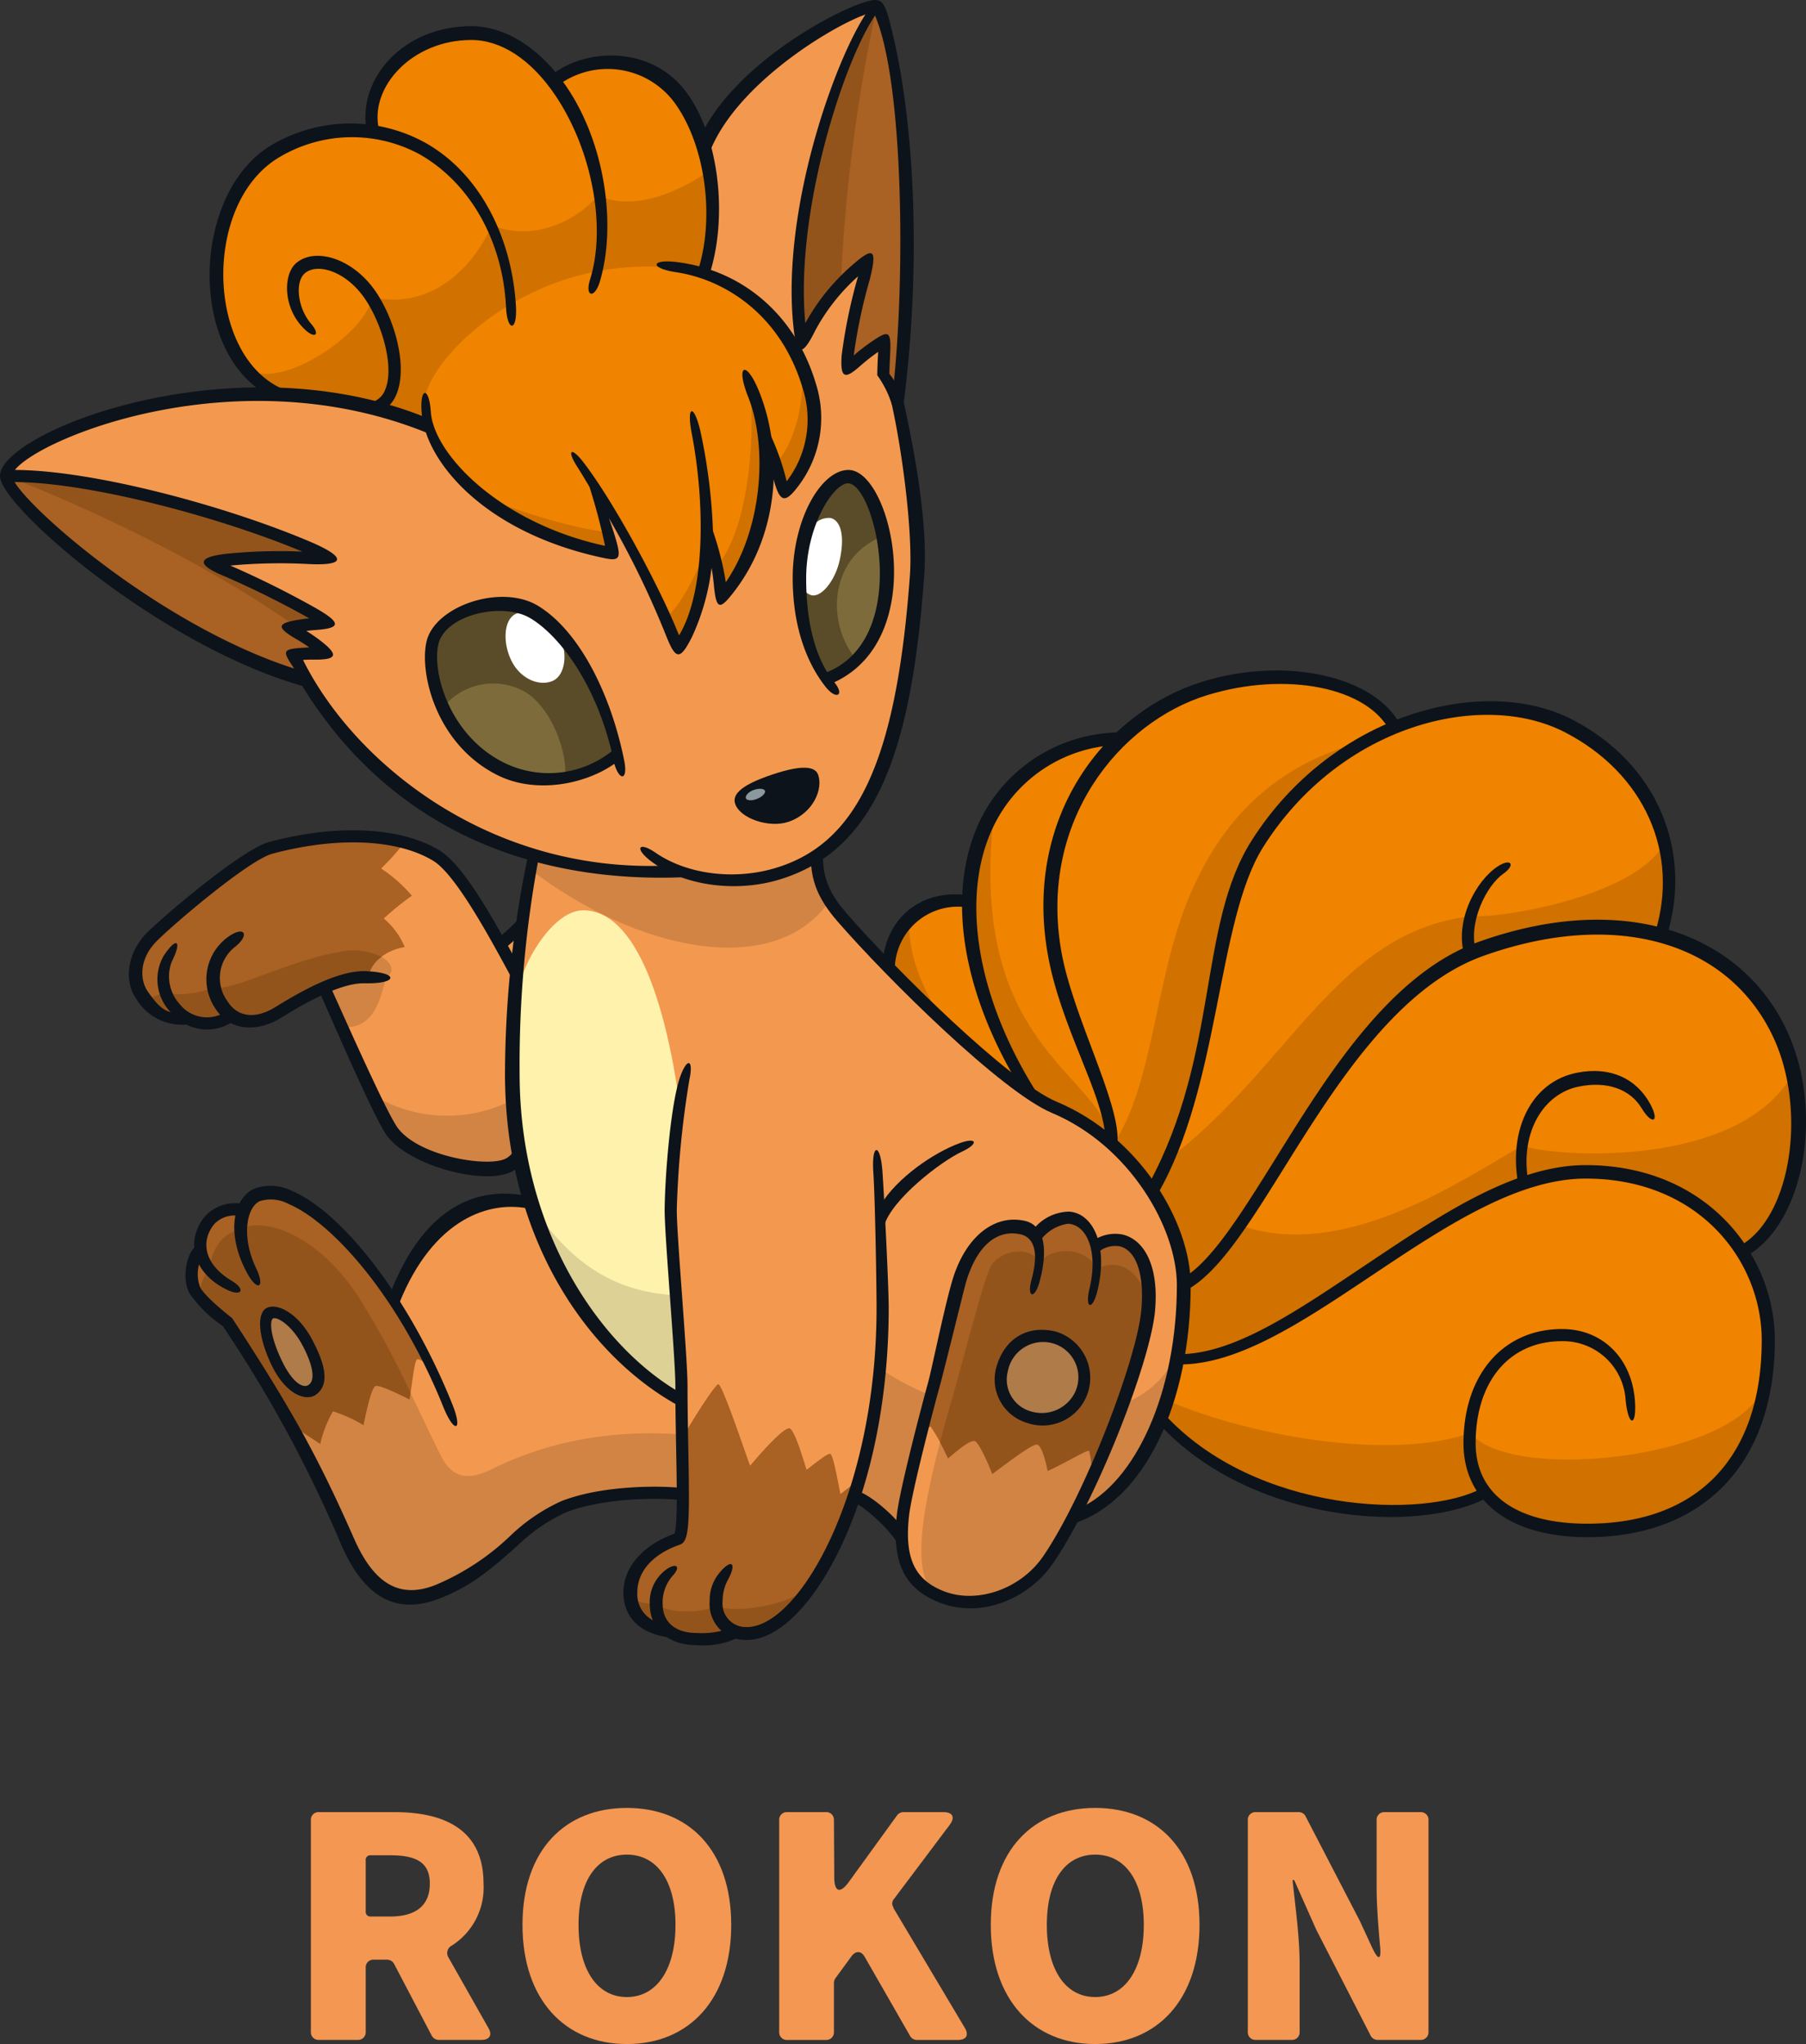 <svg xmlns="http://www.w3.org/2000/svg" width="204.635" height="231.574" viewBox="0 0 204.635 231.574">
  <rect x="0" y="0" width="204.635" height="231.574" fill="#333333" stroke="none"/>
  <g id="グループ_17172" data-name="グループ 17172" transform="translate(-320.762 -5613.619)">
    <g id="グループ_2027" data-name="グループ 2027">
      <g id="グループ_2026" data-name="グループ 2026">
        <path id="パス_7102" data-name="パス 7102" d="M375.3,5844.719h-4.817a.909.909,0,0,1-.8-.475l-4.27-8.139a.906.906,0,0,0-.8-.474h-1.5a.861.861,0,0,0-.912.912v7.264a.862.862,0,0,1-.912.912H356.9a.862.862,0,0,1-.913-.912v-23.981a.862.862,0,0,1,.913-.912h8.54c5.512,0,10.111,1.861,10.111,8.1a7.782,7.782,0,0,1-3.577,7.007.952.952,0,0,0-.4,1.351l4.526,7.993C376.574,5844.171,376.245,5844.719,375.3,5844.719Zm-13.1-20.366v5.839a.517.517,0,0,0,.548.547h2.226c2.956,0,4.49-1.277,4.49-3.722,0-2.41-1.534-3.212-4.49-3.212h-2.226A.517.517,0,0,0,362.193,5824.353Z" fill="#f39752"/>
        <path id="パス_7103" data-name="パス 7103" d="M379.964,5831.688c0-8.467,4.818-13.249,11.826-13.249,7.044,0,11.826,4.819,11.826,13.249,0,8.468-4.782,13.5-11.826,13.5C384.782,5845.193,379.964,5840.156,379.964,5831.688Zm17.337,0c0-5-2.117-7.957-5.511-7.957s-5.475,2.957-5.475,7.957c0,5.038,2.081,8.176,5.475,8.176S397.3,5836.726,397.3,5831.688Z" fill="#f39752"/>
        <path id="パス_7104" data-name="パス 7104" d="M409.05,5843.807v-23.981a.862.862,0,0,1,.912-.912h4.38a.861.861,0,0,1,.912.912l.037,6.461c0,1.679.657,1.9,1.643.547l5.475-7.555a.9.9,0,0,1,.729-.365h4.49c1.1,0,1.387.584.73,1.46l-6.315,8.4a.77.77,0,0,0-.036.949v.073l8.066,13.541c.511.839.183,1.387-.766,1.387h-4.672a.892.892,0,0,1-.766-.475l-5.111-8.905c-.4-.731-1.021-.767-1.532-.073l-1.789,2.445a.989.989,0,0,0-.183.548v5.548a.861.861,0,0,1-.912.912h-4.38A.862.862,0,0,1,409.05,5843.807Z" fill="#f39752"/>
        <path id="パス_7105" data-name="パス 7105" d="M433.026,5831.688c0-8.467,4.818-13.249,11.826-13.249,7.044,0,11.826,4.819,11.826,13.249,0,8.468-4.782,13.5-11.826,13.5C437.844,5845.193,433.026,5840.156,433.026,5831.688Zm17.337,0c0-5-2.116-7.957-5.511-7.957s-5.475,2.957-5.475,7.957c0,5.038,2.081,8.176,5.475,8.176S450.363,5836.726,450.363,5831.688Z" fill="#f39752"/>
        <path id="パス_7106" data-name="パス 7106" d="M462.148,5843.807v-23.981a.862.862,0,0,1,.913-.912h4.854a.876.876,0,0,1,.8.511l6.132,11.826,1.314,2.847c.8,1.752,1.168,1.642.949-.256-.183-2.117-.365-4.38-.365-6.387v-7.629a.862.862,0,0,1,.913-.912h4.051a.863.863,0,0,1,.913.912v23.981a.863.863,0,0,1-.913.912h-4.855a.878.878,0,0,1-.8-.511l-6.132-11.936-2.518-5.657h-.182c.292,2.884.8,6.424.8,9.527v7.665a.862.862,0,0,1-.913.912h-4.051A.862.862,0,0,1,462.148,5843.807Z" fill="#f39752"/>
      </g>
    </g>
    <g id="グループ_2344" data-name="グループ 2344">
      <g id="グループ_2343" data-name="グループ 2343">
        <path id="パス_8069" data-name="パス 8069" d="M413.8,5653.614c-4.162-10.86-13.268-9.085-13.268-9.085a22.949,22.949,0,0,0,.07-14.1c-1.635-5.488-5.351-9.834-10.558-9.834a12.265,12.265,0,0,0-6.74,2.15c-2.5-3.18-5.654-5.286-9.145-5.286-7.707,0-11.858,5.617-11.45,11.038a16.629,16.629,0,0,0-10.606,2.317c-10.106,5.9-8.5,23.877.479,27.5,3.838,6.426,30.548,34.044,46.129,32.039S417.965,5664.473,413.8,5653.614Z" fill="#f08300"/>
        <g id="グループ_2310" data-name="グループ 2310">
          <path id="パス_8070" data-name="パス 8070" d="M368.91,5659.246c-.288-4.493,13.017-18.742,31.625-14.717a22.785,22.785,0,0,0,.674-11.622c-3.683,2.581-8.613,4.65-12.724,2.877-1.592,2.038-6.506,5.513-12.019,3.356-1.678,4.075-6.46,9.795-13.657,8.134-.007,3.608-10.149,10.852-14.125,8.087a9.864,9.864,0,0,0,3.9,2.956c1.25,2.093,4.934,6.436,9.861,11.269l6.729-7.8S368.969,5660.157,368.91,5659.246Z" fill="#d07100"/>
        </g>
        <path id="パス_8071" data-name="パス 8071" d="M382.509,5750.152c-7.035-1.879-13.467,1.169-17.036,10.818-5.711-8.6-12.169-13.353-15.525-11.914a2.823,2.823,0,0,0-1.412,1.786,3.472,3.472,0,0,0-4.052,1.047,4.468,4.468,0,0,0-1.124,3.2,5.041,5.041,0,0,0-.495,4.763,13.8,13.8,0,0,0,3.643,3.507c6.7,10.263,9.62,15.507,13.76,24.89,2.3,5.2,5.532,7.362,10.05,5.6,7.082-2.766,9.516-7.626,14.3-9.511,4.452-1.753,11.3-1.854,15.5-1.3l.2-15.682Z" fill="#f3994f"/>
        <g id="グループ_2311" data-name="グループ 2311">
          <path id="パス_8072" data-name="パス 8072" d="M370.759,5778.617c-2.252-4.405-5.732-12.585-9.48-18.229-5.328-8.027-11.871-8.769-13.152-7.42-2.429.135-3.643,2.968-3.643,4.654-.576.3-1,1.466-1.24,2.776a15.779,15.779,0,0,0,3.264,2.957c6.7,10.263,9.62,15.507,13.76,24.89,2.3,5.2,5.532,7.362,10.05,5.6,7.082-2.766,9.516-7.626,14.3-9.511,4.452-1.753,11.3-1.854,15.5-1.3l.086-6.7c-11.943-1.358-19.686,1.744-23.833,3.778C373.485,5781.524,371.867,5780.785,370.759,5778.617Z" fill="#d28444"/>
        </g>
        <path id="パス_8073" data-name="パス 8073" d="M377.474,5720.675c-2.3-4.138-5.112-8.814-7.265-10.121-4.407-2.676-11.605-2.793-18.762-.884-2.947.785-12.224,8.764-13.64,10.315-1.934,2.118-2,4.717-.877,6.34,1.722,2.488,3.321,3.209,5.212,2.711a5.115,5.115,0,0,0,5.012-.277,3.866,3.866,0,0,0,3.94.247c.512-.191,3.324-2.157,6.334-3.479,2.17,4.8,6.1,13.991,7.881,16.329,2.682,3.511,10.882,4.993,13.077,3.9a5.62,5.62,0,0,0,2.707-3.288l.657-25.581C381.525,5717.145,378.979,5719.376,377.474,5720.675Z" fill="#f3994f"/>
        <g id="グループ_2312" data-name="グループ 2312">
          <path id="パス_8074" data-name="パス 8074" d="M362.944,5737.624a30.3,30.3,0,0,0,2.365,4.232c2.682,3.511,10.882,4.993,13.077,3.9a5.62,5.62,0,0,0,2.707-3.288l.147-5.737A16.275,16.275,0,0,1,362.944,5737.624Z" fill="#d28444"/>
        </g>
        <g id="グループ_2313" data-name="グループ 2313">
          <path id="パス_8075" data-name="パス 8075" d="M359.188,5721.469c-5.767.961-12.9,4.856-14.215,3.895-1.163.809-4.654,1.214-5.413.557a8.564,8.564,0,0,1-2.315.823c1.6,2.133,3.123,2.76,4.9,2.292a5.115,5.115,0,0,0,5.012-.277,3.866,3.866,0,0,0,3.94.247c.512-.191,3.324-2.157,6.334-3.479,1.615-.774,3.165-.991,6.212-1.064S364.955,5720.508,359.188,5721.469Z" fill="#d28444"/>
        </g>
        <g id="グループ_2314" data-name="グループ 2314">
          <path id="パス_8076" data-name="パス 8076" d="M366.625,5720.912a8.531,8.531,0,0,0-2.378-3.237,31.542,31.542,0,0,1,3.187-2.58,16.8,16.8,0,0,0-3.49-3.086,24.7,24.7,0,0,0,2.634-2.946c-4.241-1.12-9.7-.843-15.131.607-2.947.785-12.224,8.764-13.64,10.315-1.934,2.118-2,4.717-.877,6.34,1.722,2.488,3.321,3.209,5.212,2.711a5.115,5.115,0,0,0,5.012-.277,3.866,3.866,0,0,0,3.94.247c.512-.191,3.324-2.157,6.334-3.479a12.664,12.664,0,0,1,5.049-1.175C362.694,5722.718,364.453,5721.252,366.625,5720.912Z" fill="#a96124"/>
        </g>
        <g id="グループ_2315" data-name="グループ 2315">
          <path id="パス_8077" data-name="パス 8077" d="M359.188,5721.469c-5.767.961-12.9,4.856-14.215,3.895-1.163.809-4.654,1.214-5.413.557a8.564,8.564,0,0,1-2.315.823c1.6,2.133,3.123,2.76,4.9,2.292a5.115,5.115,0,0,0,5.012-.277,3.866,3.866,0,0,0,3.94.247c.512-.191,3.324-2.157,6.334-3.479a8.957,8.957,0,0,1,1.351-.517,11.943,11.943,0,0,1,3.7-.658,3.654,3.654,0,0,1,1.522-2.335A7.278,7.278,0,0,0,359.188,5721.469Z" fill="#93541c"/>
        </g>
        <path id="パス_8078" data-name="パス 8078" d="M421.243,5725.044c-.473-6.341,3.986-10.874,11.129-9.174,6.042,1.439,10.387,19.791,6.947,25.294Z" fill="#f08300"/>
        <g id="グループ_2316" data-name="グループ 2316">
          <path id="パス_8079" data-name="パス 8079" d="M421.243,5725.044l9.361,8.348c-3.861-4.805-7.1-10.207-6.816-15.785A9.031,9.031,0,0,0,421.243,5725.044Z" fill="#d07100"/>
        </g>
        <path id="パス_8080" data-name="パス 8080" d="M438.712,5739.478c-15.648-23.81-7.018-43.257,11.669-42.089,13.922.87,6.959,36.373-1.889,49.643Z" fill="#f08300"/>
        <g id="グループ_2317" data-name="グループ 2317">
          <path id="パス_8081" data-name="パス 8081" d="M433.443,5705.25c-4.738,7.674-3.957,20.191,5.269,34.228l8.266,5.022C446.978,5735.094,429.985,5733.695,433.443,5705.25Z" fill="#d07100"/>
        </g>
        <path id="パス_8082" data-name="パス 8082" d="M446.941,5745.616c.068-7.959-4.991-14.637-6.61-24.147-2.484-14.6,6.376-26.478,17-29.746,9.589-2.95,18.429-1.115,22.259,5.4,10,17-5.727,44.957-27.317,56.524Z" fill="#f08300"/>
        <g id="グループ_2318" data-name="グループ 2318">
          <path id="パス_8083" data-name="パス 8083" d="M455.229,5715.916c-3.674,9.261-3.83,20.847-8.413,27.464a19.473,19.473,0,0,1,.125,2.236l5.329,8.027c21.59-11.567,37.316-39.525,27.317-56.524-.071-.12-.155-.227-.23-.345C466.39,5698.762,459.238,5705.812,455.229,5715.916Z" fill="#d07100"/>
        </g>
        <path id="パス_8084" data-name="パス 8084" d="M450.651,5749.95c8.954-16.694,6.576-31.213,12.647-40.723,9.2-14.413,25.758-18.09,35.108-13.254,9.609,4.97,13.79,14.061,10.117,25.361-5.232,16.1-29.482,38.67-55.579,41.279Z" fill="#f08300"/>
        <g id="グループ_2319" data-name="グループ 2319">
          <path id="パス_8085" data-name="パス 8085" d="M487.377,5717.422c-15.249,1.8-20.581,17.3-34.386,27.64-.683,1.607-1.454,3.236-2.34,4.888l2.293,12.663c26.1-2.609,50.347-25.179,55.579-41.279.91-2.8,2.125-7.706.911-12.36C506.4,5715.1,491.047,5717.671,487.377,5717.422Z" fill="#d07100"/>
        </g>
        <path id="パス_8086" data-name="パス 8086" d="M453.231,5760.219c9.106-2.833,18.667-32.983,35.361-38.953,14.526-5.194,28.234-2.085,33.691,9.511,4.3,9.133,2.318,21.927-5.464,25.6-21.2,10-48.051,15.448-64.549,12.7Z" fill="#f08300"/>
        <g id="グループ_2320" data-name="グループ 2320">
          <path id="パス_8087" data-name="パス 8087" d="M493.246,5743.424c-6.449,3.6-20.116,13.23-31.972,9-2.934,4.351-5.261,6.88-8.043,7.791l-.961,8.853c16.5,2.749,43.351-2.7,64.549-12.7,6.54-3.084,8.98-12.613,7.042-21C517.681,5746,497.245,5744.757,493.246,5743.424Z" fill="#d07100"/>
        </g>
        <path id="パス_8088" data-name="パス 8088" d="M500.429,5746.459c-15.648,0-34.4,23.068-47.755,21.045l-1.416,5.767c9.984,11.817,29.067,13.695,37.881,9.46,2.191,2.733,6.208,4.2,11.492,4.2,12.163,0,20.438-7.116,20.438-21.483C521.069,5756.072,513.693,5746.459,500.429,5746.459Z" fill="#f08300"/>
        <g id="グループ_2321" data-name="グループ 2321">
          <path id="パス_8089" data-name="パス 8089" d="M487.377,5775.952c-9.044,3.242-25.756.368-35.729-4.27l-.39,1.589c9.984,11.817,29.067,13.695,37.881,9.46,2.191,2.733,6.208,4.2,11.492,4.2,10.848,0,18.6-5.666,20.148-17.084C519.486,5778.718,492.012,5781.864,487.377,5775.952Z" fill="#d07100"/>
        </g>
        <path id="パス_8090" data-name="パス 8090" d="M381.548,5708.822c-1.163,4.6-2.6,14.805-2.6,26.407,0,18.1,8.166,30.714,20.252,37.89,1.619.961,15.733,9.207,17,9.409,2.317.371,6.7,4.569,8.144,6.931.557.91,15.227-2.934,16.391-3.238,8.917-2.326,14.063-13.351,14.063-27.014,0-6.924-5.622-16.383-14.569-20.134-5.632-2.36-18.718-15.378-24.08-21.55a10.985,10.985,0,0,1-2.934-8.752Z" fill="#f3994f"/>
        <g id="グループ_2322" data-name="グループ 2322">
          <path id="パス_8091" data-name="パス 8091" d="M413.611,5757.69l-15.934,14.475c.5.326,1.009.647,1.526.954,1.619.961,15.733,9.207,17,9.409,2.317.371,6.7,4.569,8.144,6.931.557.91,15.227-2.934,16.391-3.238,7.571-1.975,12.422-10.224,13.714-21.032C452.056,5780.8,414.429,5774.841,413.611,5757.69Z" fill="#d28444"/>
        </g>
        <g id="グループ_2323" data-name="グループ 2323">
          <path id="パス_8092" data-name="パス 8092" d="M414.771,5715.672a10.986,10.986,0,0,1-1.555-6.9l-31.668.051c-.226.9-.462,2.006-.7,3.293C392.918,5721.359,408.54,5724.677,414.771,5715.672Z" fill="#d28444"/>
        </g>
        <g id="グループ_2324" data-name="グループ 2324">
          <path id="パス_8093" data-name="パス 8093" d="M398.242,5742.513c-1.681-15.5-5.5-25.766-11.4-25.766-3.555,0-7.4,6.527-7.678,10.667-.134,2.5-.214,5.115-.214,7.815,0,18.1,8.166,30.714,20.252,37.89l.81.476C400.18,5764.524,398.764,5747.323,398.242,5742.513Z" fill="#fff2ad"/>
        </g>
        <g id="グループ_2325" data-name="グループ 2325">
          <path id="パス_8094" data-name="パス 8094" d="M399.2,5773.119l.81.476c.065-3.561-.114-8.375-.386-13.2-8.771.229-13.931-3.414-18.483-10.04A39.866,39.866,0,0,0,399.2,5773.119Z" fill="#ddd196"/>
        </g>
        <g id="グループ_2326" data-name="グループ 2326">
          <path id="パス_8095" data-name="パス 8095" d="M358.48,5773.5a15.634,15.634,0,0,1,3.465,1.568c.38-1.947.936-4.224,1.341-4.426s2.782.961,3.87,1.518c.278-1.391.531-4.351.86-4.528.253-.136,1.061.444,1.865,1.149-6.385-13.374-15.665-21.552-19.933-19.723a2.823,2.823,0,0,0-1.412,1.786,3.472,3.472,0,0,0-4.052,1.047,4.468,4.468,0,0,0-1.124,3.2,5.041,5.041,0,0,0-.495,4.763,13.8,13.8,0,0,0,3.643,3.507c3.033,4.645,5.288,8.26,7.236,11.7,1.192.757,2.859,1.824,3.294,2.138A13.688,13.688,0,0,1,358.48,5773.5Z" fill="#a96124"/>
        </g>
        <g id="グループ_2327" data-name="グループ 2327">
          <path id="パス_8096" data-name="パス 8096" d="M348.127,5752.968c-2.429.135-3.643,2.968-3.643,4.654-.576.3-1,1.466-1.24,2.776a15.779,15.779,0,0,0,3.264,2.957c3.033,4.645,5.288,8.26,7.236,11.7,1.192.757,2.859,1.824,3.294,2.138a13.688,13.688,0,0,1,1.442-3.693,15.634,15.634,0,0,1,3.465,1.568c.38-1.947.936-4.224,1.341-4.426s2.782.961,3.87,1.518c.043-.215.085-.47.127-.744a96.835,96.835,0,0,0-6-11.026C355.951,5752.361,349.408,5751.619,348.127,5752.968Z" fill="#93541c"/>
        </g>
        <path id="パス_8097" data-name="パス 8097" d="M351.271,5762.42c.976-.579,3.137,1.087,4.351,3.465,1.513,2.963,1.57,4.484.481,5.21-.928.619-2.391.158-3.972-3.161C350.655,5764.832,350.735,5762.737,351.271,5762.42Z" fill="#ae7b49"/>
        <path id="パス_8098" data-name="パス 8098" d="M447.818,5754.148a4.233,4.233,0,0,0-2.924.527c-.435-1.891-1.553-3.007-3.045-3.107a5.5,5.5,0,0,0-3.862,2.08,2.413,2.413,0,0,0-1.45-.865c-2.815-.626-5.607,1.084-7.032,6.07-.3,1.062-2.175,8.9-2.934,11.635s-3.187,12.04-3.49,14.721c-.566,5,.606,7.833,4.35,9.308,4.086,1.61,9.347-.188,12.091-4.2,4.872-7.121,10.68-22.442,11.23-28.127C451.183,5757.74,450.1,5754.719,447.818,5754.148Z" fill="#f3994f"/>
        <g id="グループ_2328" data-name="グループ 2328">
          <path id="パス_8099" data-name="パス 8099" d="M445.019,5757.386c-1.046-1.18-4.722-2.226-6.509-.776-1.282-.877-4.621-1.214-5.5.506s-3.339,11.433-4.351,14.907c-3.739,12.836-4.988,21.015-1.231,22.494,4.086,1.61,9.347-.188,12.091-4.2,4.872-7.121,10.68-22.442,11.23-28.127C450.945,5759.2,448.825,5756.717,445.019,5757.386Z" fill="#d28444"/>
        </g>
        <g id="グループ_2329" data-name="グループ 2329">
          <path id="パス_8100" data-name="パス 8100" d="M447.818,5754.148a4.233,4.233,0,0,0-2.924.527c-.435-1.891-1.553-3.007-3.045-3.107a5.5,5.5,0,0,0-3.862,2.08,2.413,2.413,0,0,0-1.45-.865c-2.815-.626-5.607,1.084-7.032,6.07-.3,1.062-2.175,8.9-2.934,11.635-.288,1.039-.818,3.03-1.381,5.244a3.923,3.923,0,0,1,1.027-.489,23.749,23.749,0,0,1,1.973,3.592c1.467-1.264,2.479-2.023,2.985-1.973s1.72,2.934,2.023,3.744c1.973-1.467,4.5-3.39,5.059-3.339s1.062,2.175,1.214,2.985c1.669-.709,4.422-2.4,4.7-2.277a10.787,10.787,0,0,1,.321,3.1c3.2-7.06,5.889-15.1,6.255-18.885C451.183,5757.74,450.1,5754.719,447.818,5754.148Z" fill="#a96124"/>
        </g>
        <g id="グループ_2330" data-name="グループ 2330">
          <path id="パス_8101" data-name="パス 8101" d="M445.019,5757.386c-.877-2.192-4.519-2.833-6.509-.776-1.113-2.057-4.621-1.214-5.5.506s-3.339,11.433-4.351,14.907c-.511,1.755-.971,3.414-1.382,4.99.367.717.729,1.461.91,1.822,1.467-1.264,2.479-2.023,2.985-1.973s1.72,2.934,2.023,3.744c1.973-1.467,4.5-3.39,5.059-3.339s1.062,2.175,1.214,2.985c1.669-.709,4.422-2.4,4.7-2.277a10.787,10.787,0,0,1,.321,3.1c3.2-7.06,5.889-15.1,6.255-18.885C450.945,5759.2,448.459,5755.6,445.019,5757.386Z" fill="#93541c"/>
        </g>
        <path id="パス_8102" data-name="パス 8102" d="M440.179,5765.126a4.654,4.654,0,0,1,3.035,6.475,4.887,4.887,0,0,1-5.817,2.58,4.438,4.438,0,0,1-3.086-5.463C435.105,5765.907,437.238,5764.447,440.179,5765.126Z" fill="#ae7b49"/>
        <path id="パス_8103" data-name="パス 8103" d="M420.163,5745.683l-21.786-10.589c-.607,1.888-1.563,10.859-1.619,15.513-.067,5.666,1.214,13.423,1.214,20.033,0,8.593.568,16.987-.408,17.325-3.263,1.129-5.278,3.342-5.278,6.065,0,2.352,1.414,3.979,4.3,4.348a4.976,4.976,0,0,0,3.1.929,11.257,11.257,0,0,0,4.551-.856,3.865,3.865,0,0,0,1.148.181c6.487,0,15.378-15.63,15.378-36.828C420.77,5759.039,420.366,5747.37,420.163,5745.683Z" fill="#f3994f"/>
        <g id="グループ_2331" data-name="グループ 2331">
          <path id="パス_8104" data-name="パス 8104" d="M414.835,5778.329c-.338-.067-1.6.987-2.681,1.8-.27-.809-1.366-4.7-1.973-4.7s-2.5,1.964-4.427,4.241c-.4-1.012-3.128-9.232-3.6-9.232-.315,0-2.474,3.305-4.115,6.143.115,6.161.271,11.126-.475,11.384-3.263,1.129-5.278,3.342-5.278,6.065,0,2.352,1.414,3.979,4.3,4.348a4.976,4.976,0,0,0,3.1.929,11.257,11.257,0,0,0,4.551-.856,3.865,3.865,0,0,0,1.148.181c4.258,0,9.553-6.736,12.688-17.361-.826.636-1.672,1.289-2.082,1.611C415.72,5781.567,415.172,5778.4,414.835,5778.329Z" fill="#a96124"/>
        </g>
        <g id="グループ_2332" data-name="グループ 2332">
          <path id="パス_8105" data-name="パス 8105" d="M401.884,5795.479c-1.315.961-5.767.961-6.728-.2a6.043,6.043,0,0,1-2.81-.483c.283,1.936,1.679,3.257,4.242,3.585a4.976,4.976,0,0,0,3.1.929,11.257,11.257,0,0,0,4.551-.856,3.865,3.865,0,0,0,1.148.181c2.38,0,5.084-2.109,7.554-5.821C411.053,5795.582,403.349,5796.539,401.884,5795.479Z" fill="#93541c"/>
        </g>
        <g id="グループ_2333" data-name="グループ 2333">
          <path id="パス_8106" data-name="パス 8106" d="M422.474,5659.246c.4-4.755,1.062-12.95,1.062-18.616,0-9.62-1.957-25.277-3.44-26.205-1.288-.8-15.667,6.611-19.491,16.006a23.994,23.994,0,0,1-.07,14.1,18.85,18.85,0,0,1,11.872,13c1.183,4.057.68,8.358-2.766,11.8a44.007,44.007,0,0,0-2.3-6.324c.781,5.911-.5,13.24-4.786,18.2a19.1,19.1,0,0,0-1.349-6.239c-.337,4.452-1.754,9.881-3.676,12.107-2.024-5.362-5.835-13.625-8.9-17.132a46.2,46.2,0,0,1,1.619,6.408c-11.648-2.157-19.506-9.313-21.074-14.555-23.476-9.241-47.725,2.18-47.725,5.752,0,2.931,18.154,18.539,34.1,22.967,8.68,14.26,23.226,22.612,42.349,21.9a17.825,17.825,0,0,0,10.768.254c4.5-1.306,7.886-5.13,9.55-7.531a43.713,43.713,0,0,0,3.693-8.954,156.413,156.413,0,0,0,2.642-17.308C424.9,5674.018,423.688,5664.76,422.474,5659.246Z" fill="#f3994f"/>
        </g>
        <g id="グループ_2336" data-name="グループ 2336">
          <path id="パス_8107" data-name="パス 8107" d="M411.7,5652.341a21.439,21.439,0,0,1,7.386-9.081c-1.062,3.516-2.3,10.194-2.2,12.116a23.511,23.511,0,0,1,4.047-3.136,32.22,32.22,0,0,1-.026,3.642,20.18,20.18,0,0,1,1.569,3.364c.4-4.755,1.062-12.95,1.062-18.616,0-9.62-1.957-25.277-3.44-26.205-.012-.007-.032-.008-.046-.014C415.667,5620.368,409.272,5639.4,411.7,5652.341Z" fill="#a96124"/>
          <g id="グループ_2334" data-name="グループ 2334">
            <path id="パス_8108" data-name="パス 8108" d="M420.05,5614.411c-4.383,5.957-10.778,24.987-8.352,37.93a20.156,20.156,0,0,1,4.333-6.485,189.012,189.012,0,0,1,4.065-31.431C420.084,5614.418,420.064,5614.417,420.05,5614.411Z" fill="#93541c"/>
          </g>
          <path id="パス_8109" data-name="パス 8109" d="M357.494,5687.575a23.824,23.824,0,0,0-3.617-2.807,36.113,36.113,0,0,1,3.895-.532,92.994,92.994,0,0,0-12.672-6.8,54.854,54.854,0,0,1,12.7-.581c-7.973-4.53-25.339-9.321-36.329-9.4,0,.029-.018.062-.018.09,0,2.931,18.154,18.539,34.1,22.967a20.34,20.34,0,0,0-1.686-2.7A33.953,33.953,0,0,1,357.494,5687.575Z" fill="#a96124"/>
          <g id="グループ_2335" data-name="グループ 2335">
            <path id="パス_8110" data-name="パス 8110" d="M357.772,5684.236a92.994,92.994,0,0,0-12.672-6.8,54.854,54.854,0,0,1,12.7-.581c-7.973-4.53-25.339-9.321-36.329-9.4,0,.029-.018.062-.018.09,6.49,2.462,21.432,8.953,32.958,17.135A31.524,31.524,0,0,1,357.772,5684.236Z" fill="#93541c"/>
          </g>
        </g>
        <g id="グループ_2337" data-name="グループ 2337">
          <path id="パス_8111" data-name="パス 8111" d="M381.245,5683.09c-3.611-2.186-10.545-.384-11.467,3.305-.843,3.372,1.258,10.982,7.757,14.232a12.439,12.439,0,0,0,13.3-1.529C389.089,5691.346,385.089,5685.416,381.245,5683.09Z" fill="#5a4c29"/>
        </g>
        <g id="グループ_2338" data-name="グループ 2338">
          <path id="パス_8112" data-name="パス 8112" d="M380.57,5692.195a7.31,7.31,0,0,0-9.581,1.535,14.4,14.4,0,0,0,6.546,6.9,12.017,12.017,0,0,0,7.259,1.115C385.069,5698.855,383.365,5694.183,380.57,5692.195Z" fill="#7e6b3b"/>
        </g>
        <g id="グループ_2339" data-name="グループ 2339">
          <path id="パス_8113" data-name="パス 8113" d="M379.086,5683.225c-1.226.712-1.38,3.154-.4,5.193.984,2.057,3.085,2.989,4.655,2.361,1.349-.54,1.821-2.833.91-4.958-.06-.141-.127-.277-.2-.41a13.776,13.776,0,0,0-2.8-2.321c-.077-.046-.162-.081-.242-.123A2.675,2.675,0,0,0,379.086,5683.225Z" fill="#fff"/>
        </g>
        <path id="パス_8114" data-name="パス 8114" d="M404.717,5704.471c.524,1.518,3.373,2.327,5.093,1.754,2.016-.672,3.581-3.048,3-4.62C412.494,5700.743,404.3,5703.27,404.717,5704.471Z" fill="#0d131a"/>
        <g id="グループ_2340" data-name="グループ 2340">
          <path id="パス_8115" data-name="パス 8115" d="M421.209,5679.953c0-7.345-1.792-12.265-4.362-12.265-2.247,0-5.423,5.254-5.423,11.473,0,4.94,1,8.879,2.9,11.569C418.681,5689.172,421.209,5684.764,421.209,5679.953Z" fill="#5a4c29"/>
        </g>
        <g id="グループ_2341" data-name="グループ 2341">
          <path id="パス_8116" data-name="パス 8116" d="M420.8,5674.368c-6.276,2.444-6.4,10.194-2.892,14.083a11.994,11.994,0,0,0,3.3-8.5A35.252,35.252,0,0,0,420.8,5674.368Z" fill="#7e6b3b"/>
        </g>
        <g id="グループ_2342" data-name="グループ 2342">
          <path id="パス_8117" data-name="パス 8117" d="M412.693,5681.049c1.15.288,2.681-1.669,3.187-3.861.634-2.745.192-4.616-1.028-4.89a2.316,2.316,0,0,0-2.071,1.007,18.63,18.63,0,0,0-.953,5.856c0,.446.018.874.034,1.3A1.593,1.593,0,0,0,412.693,5681.049Z" fill="#fff"/>
        </g>
        <path id="パス_8118" data-name="パス 8118" d="M405.469,5656.476c.851,2.357.917,15.913-3.4,21.217.262,1.31.495,3.508.495,3.508a18.039,18.039,0,0,0,4.744-10.253C408.612,5661.976,405.469,5656.476,405.469,5656.476Z" fill="#d07100"/>
        <path id="パス_8119" data-name="パス 8119" d="M401.212,5674.353c-.392,2.161-3.4,8.317-5.042,9.234l1.364,3.482C400.623,5683.063,401.212,5674.353,401.212,5674.353Z" fill="#d07100"/>
        <path id="パス_8120" data-name="パス 8120" d="M411.26,5654.086c1.012,2.361.2,9.173-2.631,12.074l1.012,3.17a11.4,11.4,0,0,0,3.373-7.082C413.351,5658.538,411.26,5654.086,411.26,5654.086Z" fill="#d07100"/>
        <path id="パス_8121" data-name="パス 8121" d="M375.579,5670a36.015,36.015,0,0,0,14.67,6.341l-.506-2.429C384.212,5673.377,375.579,5670,375.579,5670Z" fill="#d07100"/>
        <path id="パス_8122" data-name="パス 8122" d="M364.483,5724.47c-.766,3.064-1.631,5.669-4.89,5.531l-2.165-4.474c1.929-.821,3.329-1.343,4.189-1.259S364.483,5724.47,364.483,5724.47Z" fill="#d28444"/>
        <path id="パス_8123" data-name="パス 8123" d="M350.71,5658.137c-8.791-5.4-7.978-22.944.856-28.1a17.542,17.542,0,0,1,17.533-.162c6.053,3.477,9.658,10.624,10.122,18.424.175,2.931-.986,2.934-1.122.119-.36-7.455-4.025-14.009-9.747-17.295a16.092,16.092,0,0,0-15.9.284c-8.94,5.216-8.378,23.252.952,26.521C353.763,5658.057,351.108,5658.382,350.71,5658.137Z" fill="#0d131a"/>
        <path id="パス_8124" data-name="パス 8124" d="M362.442,5659.271a2.289,2.289,0,0,0,1.935-1.433c1.136-2.542-.308-7.544-2.315-10.442-2.12-3.064-5.371-4.033-6.771-2.808-1.112.974-.842,3.9.727,5.721,1.031,1.195.485,1.757-.691.658-2.536-2.372-2.5-6.234-1.029-7.521,2.121-1.856,6.4-.594,8.988,3.136,2.253,3.255,3.734,8.717,2.348,11.818a3.723,3.723,0,0,1-1.529,1.751C363.668,5660.4,362.065,5659.319,362.442,5659.271Z" fill="#0d131a"/>
        <path id="パス_8125" data-name="パス 8125" d="M387.613,5645.317c1.871-5.935.256-14.714-3.949-20.923-2.726-4.027-6.1-6.245-9.5-6.245-6.723,0-11.6,5.37-10.459,10.18.088.37-1.4.058-1.42-.075-.975-5.731,4.156-11.67,11.879-11.67,3.872,0,7.835,2.5,10.826,6.913,4.371,6.456,5.626,15.705,3.744,22.015C388.127,5647.537,387.009,5647.233,387.613,5645.317Z" fill="#0d131a"/>
        <path id="パス_8126" data-name="パス 8126" d="M399.911,5644.07c1.875-6.092.69-14.2-2.754-18.867a9.428,9.428,0,0,0-13.242-1.854c-.29.245-1.179-.806-.889-1.052,3.867-3.271,11.508-3.642,15.52,1.791,3.68,4.983,4.672,13.916,2.681,20.386C401.136,5644.77,399.8,5644.433,399.911,5644.07Z" fill="#0d131a"/>
        <path id="パス_8127" data-name="パス 8127" d="M408.433,5667.973c-.251-.931-.6-2-.93-2.9-.289-.781.24-2.768.435-2.442a27.872,27.872,0,0,1,1.961,5.514,11.509,11.509,0,0,0,1.847-10.43c-2.516-8.625-9.07-12.46-14.342-13.25-3.084-.462-2.936-1.544.164-1.141,7.52.978,13.424,6.153,15.682,13.9a12.755,12.755,0,0,1-1.949,11.351C409.752,5670.657,409.154,5670.645,408.433,5667.973Z" fill="#0d131a"/>
        <path id="パス_8128" data-name="パス 8128" d="M394.448,5711.124c-1.828-1.412-1.307-2.211.593-.9,3.52,2.427,8.793,3.123,13.43,1.778,9.4-2.728,13.852-12.074,15.39-33.182.341-4.675-.8-13.726-2.06-19.43a.6.6,0,0,1-.013-.206c1.635-12.916,1.437-36.862-2.034-44.138-1.95.005-15.077,7.047-18.546,15.718-.141.353-1.226-1.357-1.111-1.6,3.667-7.936,14.566-13.967,18.385-15.215,1.992-.651,2.393-.523,3.087,2.123,2.979,11.355,3.535,27.948,1.6,43.129,1.4,6.4,2.722,14.036,2.313,19.642-1.446,19.822-5.392,31.224-16.626,34.485C404.043,5714.725,398.15,5713.982,394.448,5711.124Z" fill="#0d131a"/>
        <path id="パス_8129" data-name="パス 8129" d="M421.8,5659.4a11.35,11.35,0,0,0-1.636-3.265c0-.455.037-1.5.1-2.651a22.968,22.968,0,0,0-2.1,1.653c-1.728,1.527-2.19,1.265-2.04-1.206a59.679,59.679,0,0,1,1.861-9.006,22.512,22.512,0,0,0-4.867,6.174c-1.622,3.3-2.149,2.513-2.464-.58-1.429-14,5.445-32.179,8.971-36.366.244-.29,1.054.248.809.539-3.511,4.17-9.681,22.334-8.422,35.539a23.828,23.828,0,0,1,5.155-6.434c2.5-2.209,3.069-2.171,2.133,1.538a59.1,59.1,0,0,0-1.8,8.551,23.247,23.247,0,0,1,2.025-1.564c1.857-1.256,2.243-1.351,2.1,1.356-.049.952-.081,1.816-.087,2.294a8.921,8.921,0,0,1,1.6,3.114C423.231,5659.459,421.88,5659.721,421.8,5659.4Z" fill="#0d131a"/>
        <path id="パス_8130" data-name="パス 8130" d="M395.932,5711.7c-20.2.651-35.223-11.994-40.834-23.317.371-.026.768-.04,1.2-.035,2.732.031,2.938-.542.49-2.361-.4-.295-.842-.6-1.319-.891.341-.044.686-.079,1.018-.1,2.762-.2,3.144-.716.049-2.486a105.949,105.949,0,0,0-9.675-4.816,60.739,60.739,0,0,1,8.733-.18c4.4.235,4.47-.76.266-2.544-9.674-4.1-24.569-8.075-33.406-8.112,2.879-3.682,25.416-12.944,46.9-4.115.354.146-.345-1.828-.455-1.872-21.723-8.719-48.139,1.67-48.139,6.677,0,3.4,18.1,19.178,34.244,23.777,10.554,17.123,27.335,22.364,43.371,21.668C398.757,5712.97,396.119,5711.691,395.932,5711.7Zm-73.519-43.469c8.464.035,23.128,3.923,32.606,7.88a60.339,60.339,0,0,0-8.631.247c-3.106.364-3.519,1.143-.346,2.479a103.655,103.655,0,0,1,9.755,4.833c-.249.026-.5.057-.745.092-2.929.414-3.145.861-.63,2.311a16.118,16.118,0,0,1,1.387.9c-.221,0-.435.014-.644.027-2.349.14-2.409.346-1.3,2.011.078.117.148.229.219.342C339.41,5684.649,324.559,5671.807,322.413,5668.228Z" fill="#0d131a"/>
        <path id="パス_8131" data-name="パス 8131" d="M377.13,5701.436c-7.026-3.513-8.894-11.713-8.02-15.208.994-3.978,8.443-6.5,12.607-3.981,4.586,2.776,8.231,9.826,9.78,17.57.427,2.145-.5,2.4-1.13.337C387.061,5702.486,381.45,5703.6,377.13,5701.436Zm-6.684-14.874c-.757,3.025,1.117,10.309,7.4,13.449a11.485,11.485,0,0,0,12.211-1.268c-1.846-7.68-5.856-13.061-9.166-15.065C377.75,5681.78,371.28,5683.226,370.446,5686.562Z" fill="#0d131a"/>
        <path id="パス_8132" data-name="パス 8132" d="M378.061,5688.716c-1.029-2.152-1-5.11.68-6.087h0a2.741,2.741,0,0,1,1.9-.061c1.645.392,4.628,4.1,4.709,4.676.25,1.787-.255,3.572-1.759,4.174C381.907,5692.09,379.358,5691.429,378.061,5688.716Zm1.371-4.9c-.792.459-1.02,2.438-.129,4.3.875,1.831,2.642,2.474,3.777,2.019.986-.394,1.317-2.221.534-4.048-.9-2.1-2.972-2.974-4.182-2.272Z" fill="none"/>
        <path id="パス_8133" data-name="パス 8133" d="M404.067,5704.7h0c-.316-.919.328-1.956,3.653-3.142,3.357-1.2,5.326-1.306,5.738-.187.6,1.614-.54,4.413-3.394,5.364C407.9,5707.452,404.634,5706.342,404.067,5704.7Zm1.378-.28c.524.975,2.775,1.615,4.147,1.157,2.147-.716,2.847-2.415,2.639-3.466C412.053,5701.205,404.918,5703.437,405.445,5704.416Z" fill="#0d131a"/>
        <path id="パス_8134" data-name="パス 8134" d="M414.3,5691.42c-2.212-2.807-3.719-6.956-3.719-12.318,0-6.715,3.239-12.242,6.324-12.242,4.872,0,9.3,19-1.606,24.05C416.51,5692.391,415.534,5692.981,414.3,5691.42Zm2.543-23.044c-1.579,0-4.735,4.663-4.735,10.786,0,4.429.818,8.052,2.381,10.6a.414.414,0,0,1,.056-.026C424.1,5685.762,419.916,5668.376,416.847,5668.376Z" fill="#0d131a"/>
        <path id="パス_8135" data-name="パス 8135" d="M412.526,5681.717c-.924-.231-1.734-1.771-.979-5.3.679-3.179,2.1-5.094,3.456-4.795h0c1.463.329,2.337,2.3,1.548,5.717C415.8,5680.6,414.1,5682.109,412.526,5681.717Zm-.458-5.245c-.549,2.566.194,3.76.792,3.909.747.212,1.706-.559,2.349-3.348.6-2.62.138-3.919-.508-4.063h0C414.115,5672.831,412.683,5673.6,412.068,5676.472Z" fill="none"/>
        <path id="パス_8136" data-name="パス 8136" d="M443.039,5784.507c6.468-2.911,11.072-13.3,11.072-25.3,0-6.526-5.409-15.836-14.147-19.5-5.708-2.393-18.677-15.223-24.334-21.734-2.347-2.7-2.933-4.753-2.995-7.079,0-.15,1.371-.834,1.371-.454,0,2.257.436,4.066,2.664,6.631,5.426,6.246,18.392,19.089,23.826,21.367,9.384,3.933,15.18,13.648,15.18,20.768,0,13.416-5.249,24.34-13.1,26.959C442.5,5786.19,442.742,5784.64,443.039,5784.507Z" fill="#0d131a"/>
        <path id="パス_8137" data-name="パス 8137" d="M397.5,5772.793c-10.117-5.62-19.518-18.832-19.518-37.527A122.3,122.3,0,0,1,380.6,5710.5c.038-.177,1.243.1,1.207.272a127.436,127.436,0,0,0-2.169,24.453c0,17.7,9,30.792,18.069,36.1A2.673,2.673,0,0,1,397.5,5772.793Z" fill="#0d131a"/>
        <path id="パス_8138" data-name="パス 8138" d="M397.02,5739.568c-2.281-17.315-6.494-22.132-10.177-22.132-2.731,0-6.695,4.808-7,10.076-.022.381-1.15-1.4-.963-2.116,1.587-6.117,5.169-9.337,7.968-9.337,5.051,0,9.1,6.159,11.269,21.332C398.2,5738.046,397.066,5739.914,397.02,5739.568Z" fill="none"/>
        <path id="パス_8139" data-name="パス 8139" d="M396.445,5799.109c-4.088-.623-5.045-3.121-5.045-5.079,0-2.917,2.28-5.4,5.78-6.659.362-.914.274-5.437.2-9.443-.044-2.238-.093-4.774-.093-7.288,0-3.3-1.248-17.194-1.214-20.041.05-4.2.73-12.133,1.767-15.016.8-2.224,1.524-1.935,1.039.34a107.331,107.331,0,0,0-1.43,14.692c-.033,2.777,1.215,16.664,1.215,20.025,0,2.5.049,5.03.092,7.262.164,8.489.1,10.346-.964,10.714-3.06,1.058-4.815,3.032-4.815,5.414a3.36,3.36,0,0,0,2.671,3.486C395.957,5797.612,396.483,5799.115,396.445,5799.109Z" fill="#0d131a"/>
        <path id="パス_8140" data-name="パス 8140" d="M399.693,5800c-3.174,0-5.308-1.82-5.308-4.657a4.6,4.6,0,0,1,1.985-4c1.177-.736,1.491-.112.582.822a4.588,4.588,0,0,0-1.107,3.161c0,2.062,1.438,3.293,3.848,3.293a9.516,9.516,0,0,0,3.531-.443c.181-.072,1.539.753,1.209.942A8.994,8.994,0,0,1,399.693,5800Z" fill="#0d131a"/>
        <path id="パス_8141" data-name="パス 8141" d="M405.409,5799.408a4.058,4.058,0,0,1-4.233-4.4,4.807,4.807,0,0,1,1.079-3.17c1.395-1.7,2.038-1.154.986.755a5.062,5.062,0,0,0-.6,2.4,2.651,2.651,0,0,0,2.752,2.954c5.915,0,14.69-15.175,14.69-36.139,0-2.616-.161-12.329-.365-15.37-.225-3.334.806-3.4,1.037-.051.22,3.214.705,12.992.705,15.421,0,9.771-1.815,19.253-5.246,26.668C413.066,5795.275,408.99,5799.408,405.409,5799.408Z" fill="#0d131a"/>
        <path id="パス_8142" data-name="パス 8142" d="M420.515,5750.162c1.876-3.106,6.022-5.946,8.956-7.025,2.016-.741,2.225.05.309.941-2.477,1.153-7.918,5.4-8.807,8.317C420.882,5752.692,420.219,5750.653,420.515,5750.162Z" fill="#0d131a"/>
        <path id="パス_8143" data-name="パス 8143" d="M414.98,5781.934c-.142-.906-.336-1.99-.5-2.644-.263.2-.585.463-.849.68-1.6,1.314-1.967,1.129-2.566-.827a21.831,21.831,0,0,0-1.04-2.892,20.478,20.478,0,0,0-2.934,3.077c-1.344,1.646-1.825,1.415-2.442-.378-.737-2.143-2.187-6.364-2.644-7.421a33.032,33.032,0,0,0-3.464,6.067c-.134.355-.8-1.588-.474-2.235,1.094-2.142,3.132-5.612,4.082-5.612.807,0,2.59,5.2,3.809,8.79,2.225-2.747,3.675-3.8,4.218-3.8.62,0,1.357,1.186,2.32,4.379.088-.071,1.943-1.572,2.468-1.466.6.119,1.071,1.519,1.414,4.165.637-.579,1.2-1.135,1.2-1.144.269-.268.711,1.236.369,1.562-.207.2-.451.425-.707.657C415.781,5784.22,415.3,5783.948,414.98,5781.934Z" fill="none"/>
        <path id="パス_8144" data-name="パス 8144" d="M336.2,5726.781c-1.431-2.068-.978-5.1,1-7.268,1.272-1.394,10.83-9.645,14.069-10.508,7.707-2.056,14.921-1.7,19.3.961,2.82,1.713,6.417,8.336,9.042,13.172l.242.446a.688.688,0,1,1-1.209.658l-.242-.447c-2.261-4.164-6.045-11.133-8.548-12.653-4.062-2.466-10.876-2.766-18.227-.808-2.767.739-11.893,8.564-13.309,10.115-1.8,1.975-1.689,4.228-.819,5.484,1.149,1.66,1.992,2.5,3.53,2.457.211-.006,1.241,1.238.865,1.3A6.032,6.032,0,0,1,336.2,5726.781Z" fill="#0d131a"/>
        <path id="パス_8145" data-name="パス 8145" d="M344.207,5730.257a5.451,5.451,0,0,1-4.1-1.954,5.372,5.372,0,0,1-.8-6.4c1.5-2.255,2.112-1.712.912.671a4.668,4.668,0,0,0,.915,4.812,3.919,3.919,0,0,0,5.4.719c.3-.226,1.13.874.826,1.1A5.3,5.3,0,0,1,344.207,5730.257Z" fill="#0d131a"/>
        <path id="パス_8146" data-name="パス 8146" d="M345.125,5727.818a5.915,5.915,0,0,1,1.592-8.134c1.833-1.247,2.364-.08.59,1.271a4.469,4.469,0,0,0-.789,6.068c1.2,1.915,3.258,2.02,5.377.727,2.273-1.389,6.923-4.232,10.3-4.106,3.816.141,3.688,1.459-.126,1.372-2.962-.067-7.486,2.7-9.46,3.909C349.855,5730.61,346.769,5730.447,345.125,5727.818Z" fill="#0d131a"/>
        <path id="パス_8147" data-name="パス 8147" d="M361.794,5724.261a5.111,5.111,0,0,1,3.858-3.835,10.532,10.532,0,0,0-1.265-1.7c-.937-1-.8-1.422.258-2.325.539-.459,1.208-1,1.77-1.424a21.643,21.643,0,0,0-2.279-2.024c-.944-.7-.994-1.04.025-2.113a19.776,19.776,0,0,0,1.571-1.851c.08-.113,1.578.03,1.4.365a16.365,16.365,0,0,1-2.089,2.558,21.912,21.912,0,0,1,2.137,1.874c1.165,1.166,1.055,1.528-.154,2.457-.581.447-1.26,1.007-1.744,1.428a11.178,11.178,0,0,1,1.414,1.823c.926,1.491.858,1.819-.637,2.251a3.789,3.789,0,0,0-2.9,2.7C363.113,5724.789,361.744,5724.638,361.794,5724.261Z" fill="none"/>
        <path id="パス_8148" data-name="パス 8148" d="M364.627,5742.311c-1.492-1.952-7.261-15.512-7.774-16.538-.17-.34,1.061-.957,1.231-.615.529,1.057,6.382,14.459,7.772,16.28,2.46,3.221,10.19,4.45,12.2,3.444a2.3,2.3,0,0,0,1.031-1.1c.137-.355,1.058,1.323.871,1.562a3.814,3.814,0,0,1-1.235,1.026C375.654,5747.907,367.267,5745.77,364.627,5742.311Z" fill="#0d131a"/>
        <path id="パス_8149" data-name="パス 8149" d="M377.021,5720.071c.5-.4,2.023-1.78,2.285-2.086.247-.288.69,1.266.4,1.54-.631.593-1.5,1.361-1.824,1.621C377.754,5721.248,376.724,5720.308,377.021,5720.071Z" fill="#0d131a"/>
        <path id="パス_8150" data-name="パス 8150" d="M365.015,5760.047c3.983-10.1,10.126-12.04,15.559-10.924.233.047.749,1.563.378,1.48-4.7-1.1-11.084,1.094-14.92,10.582C365.924,5761.453,364.933,5760.253,365.015,5760.047Z" fill="#0d131a"/>
        <path id="パス_8151" data-name="パス 8151" d="M370.982,5772.985c-4.951-12.311-12.495-20.842-17.548-22.982a4.224,4.224,0,0,0-3.215-.315c-1.455.624-2.2,3.9-.423,7.636,1.051,2.2.132,2.69-1.055.483-2.439-4.538-1.513-8.516.886-9.543a5.439,5.439,0,0,1,4.294.311c5.309,2.249,12.981,11.451,18.077,24.089C373.263,5775.8,372.235,5776.1,370.982,5772.985Z" fill="#0d131a"/>
        <path id="パス_8152" data-name="パス 8152" d="M346.513,5759.75c-3.879-1.86-4.79-5.51-2.566-8.291a4.6,4.6,0,0,1,3.446-1.528h.027a2.513,2.513,0,0,1,1.232.283c.134.079-.473,1.456-.711,1.179a3.1,3.1,0,0,0-2.919.926c-1.644,2.055-.992,4.633,2.014,6.415C348.622,5759.674,348.178,5760.548,346.513,5759.75Z" fill="#0d131a"/>
        <path id="パス_8153" data-name="パス 8153" d="M359.456,5788.692A145.647,145.647,0,0,0,346,5763.841a14.333,14.333,0,0,1-3.727-3.639c-.982-1.636-.343-4.571.572-5.282.3-.232.682,1.332.6,1.57a4.141,4.141,0,0,0,.009,3c.783,1.306,3.581,3.412,3.628,3.485,6.748,10.333,9.717,15.7,13.813,24.988,2.264,5.13,5.177,6.8,9.17,5.235a27.752,27.752,0,0,0,8.429-5.5,20.709,20.709,0,0,1,5.869-4.012c4.52-1.78,10.953-1.781,13.577-1.5a3.084,3.084,0,0,1-.117,1.371c-2.684-.3-8.871-.2-12.956,1.407a19.39,19.39,0,0,0-5.472,3.772c-2.262,1.957-4.738,4.384-8.741,5.947C366.059,5796.486,362.272,5795.078,359.456,5788.692Z" fill="#0d131a"/>
        <path id="パス_8154" data-name="パス 8154" d="M351.51,5768.229c-1.453-3.05-1.7-5.742-.59-6.4h0c1.128-.667,3.623.432,5.315,3.745,1.11,2.175,2.143,4.834.249,6.1C355.462,5772.349,353.163,5771.7,351.51,5768.229Zm.166-5.233c-.328.225-.377,1.846.987,4.71,1.281,2.69,2.48,3.207,3.058,2.816.692-.46.67-1.853-.6-4.334S352.08,5762.719,351.676,5763Z" fill="#0d131a"/>
        <path id="パス_8155" data-name="パス 8155" d="M355.661,5777.1c-.4-.257-.845-.544-1.265-.81-.382-.243-.6-2-.281-1.8.08.05,1.522.952,2.539,1.618.619-1.949,1.152-3.075,1.57-3.242.436-.169,1.86.411,3.234,1.147.431-2.036.922-3.682,1.52-3.982.392-.2,1.625.106,3.653,1.1.043-.284.581-3.844,1.058-4.1.18-.095.668-.358,1.911.593.234.179.117,1.938-.16,1.677a7.9,7.9,0,0,0-1.013-.81c-.107.517-.382,2.493-.42,2.749-.226,1.538-.538,1.816-2.29.98a14.971,14.971,0,0,0-2.1-.869,17.607,17.607,0,0,0-.81,2.928c-.284,1.326-.74,1.6-2.158.876-.669-.342-1.422-.7-1.864-.868a21.781,21.781,0,0,0-.812,2.211C357.512,5777.935,357.187,5778.088,355.661,5777.1Z" fill="none"/>
        <path id="パス_8156" data-name="パス 8156" d="M422.575,5788.624c-1.02-1.771-4.078-4.574-5.2-4.816-.372-.079-.084-1.431.288-1.345,1.459.312,3.978,2.435,5.386,4.205C423.321,5787.014,422.7,5788.844,422.575,5788.624Z" fill="#0d131a"/>
        <path id="パス_8157" data-name="パス 8157" d="M427.179,5795.158c-3.971-1.565-5.4-4.563-4.783-10.026.319-2.808,2.83-12.372,3.512-14.828.444-1.6,1.81-8.4,2.754-11.6,1.436-4.872,4.681-7.555,8.2-6.778,2.274.5,2.679,3.275,1.687,6.913-.559,2.046-1.465,1.782-.911-.236.977-3.556.025-4.863-1.246-5.146-2.763-.613-5.03,1.423-6.22,5.588-.121.424-2.483,10.012-2.933,11.63-.872,3.14-3.184,12.1-3.469,14.615-.543,4.791.592,7.28,3.918,8.59,3.785,1.489,8.735-.243,11.271-3.947,4.736-6.923,10.574-22.241,11.113-27.805.391-4.038-.535-6.838-2.416-7.309a2.99,2.99,0,0,0-2.272.516c-.29.245-.7-1.2-.6-1.267a4.418,4.418,0,0,1,3.2-.584c2.63.657,4.112,3.889,3.644,8.728-.56,5.779-6.574,21.241-11.54,28.5C437.409,5794.625,432.076,5797.087,427.179,5795.158Z" fill="#0d131a"/>
        <path id="パス_8158" data-name="パス 8158" d="M444.209,5759.612c1.017-4.29-.318-7.218-2.406-7.357a4.665,4.665,0,0,0-3.2,1.959c-.232.3-1.309-.528-1.091-.839a5.287,5.287,0,0,1,4.385-2.493c2.685.179,4.466,3.729,3.226,8.932C444.564,5762.148,443.66,5761.931,444.209,5759.612Z" fill="#0d131a"/>
        <path id="パス_8159" data-name="パス 8159" d="M443.845,5780.928c-.014-.134-.056-1.626-.1-2.075-.381.187-.906.467-1.361.709-.534.285-1.112.593-1.659.865-1.335.664-1.766.462-2.124-.937a7.348,7.348,0,0,0-.508-1.465,33.453,33.453,0,0,0-3.436,2.355c-1.421,1.054-1.836,1-2.541-.61a14.1,14.1,0,0,0-1.125-2.186,8.3,8.3,0,0,0-1.548,1.1c-1.082.885-1.642.9-2.434-.685-.327-.654-.751-1.482-1.02-1.935a5.262,5.262,0,0,0-.492.367c-.293.243-.366-1.459-.165-1.581.6-.365.882-.308,1.023-.281.411.083.609.245,2.064,3.173,1.489-1.233,2.222-1.63,2.827-1.563.631.062,1.393,1.184,2.268,3.336,3.073-2.284,4.149-2.992,4.808-2.932.68.06,1.356,1.471,1.646,2.683.569-.278,4.038-2.111,4.481-1.923.612.262.757,3.335.769,3.448C445.253,5781.169,443.88,5781.282,443.845,5780.928Z" fill="none"/>
        <path id="パス_8160" data-name="パス 8160" d="M437.183,5774.836a5.143,5.143,0,0,1-3.534-6.306c.919-3.253,3.48-4.816,6.685-4.074h0a5.464,5.464,0,0,1,3.514,7.415A5.4,5.4,0,0,1,437.183,5774.836Zm-2.21-5.931a3.744,3.744,0,0,0,2.637,4.622,4.2,4.2,0,0,0,4.971-2.195,4,4,0,0,0-2.557-5.536h0A4.068,4.068,0,0,0,434.973,5768.9Z" fill="#0d131a"/>
        <path id="パス_8161" data-name="パス 8161" d="M420.806,5722.435c.439-4.807,4.36-8.233,9.869-7.362.375.059.165,1.418-.215,1.359a7.151,7.151,0,0,0-8.31,6.8C422.154,5723.613,420.782,5722.7,420.806,5722.435Z" fill="#0d131a"/>
        <path id="パス_8162" data-name="パス 8162" d="M436.15,5736.482c-6.709-11.183-8.337-22.677-3.879-30.8a17.8,17.8,0,0,1,16.019-9.081c.146,0-.605,1.392-1.115,1.431a16.279,16.279,0,0,0-13.434,8.415c-4.377,7.973-2.527,19.926,4.566,31.072C438.512,5737.843,436.4,5736.9,436.15,5736.482Z" fill="#0d131a"/>
        <path id="パス_8163" data-name="パス 8163" d="M445.993,5742.366c-.3-4.979-5.118-12.514-6.539-20.8-2.689-15.68,6.724-27.386,17.571-30.724,9.542-2.936,19.678-.563,22.469,5.022.17.339-1.062.955-1.231.615-2.505-5.009-11.8-6.85-20.732-4.1-9.882,3.042-19.088,14.238-16.521,28.972,1.277,7.333,6.572,16.945,6.383,21.565C447.378,5743.3,446.005,5742.555,445.993,5742.366Z" fill="#0d131a"/>
        <path id="パス_8164" data-name="パス 8164" d="M450.906,5747.819c8.056-14.884,5.539-29.342,11.7-39.01,9.2-14.452,26.364-18.817,36.309-13.671,9.616,4.974,13.709,14.874,10.7,24.55-.1.335-1.418-.08-1.322-.387,2.813-9.024-1.2-18.062-10.2-22.717-9.4-4.865-25.48-.85-34.211,13.013-5.268,8.364-4.842,27.107-12,39.385C451.741,5749.219,450.807,5748,450.906,5747.819Z" fill="#0d131a"/>
        <path id="パス_8165" data-name="パス 8165" d="M486.718,5721.97c-1.213-4.044,1.309-8.606,3.758-10.2,1.507-.982,2.059-.17.607.847-1.842,1.291-4.078,5.519-3.046,8.959C488.146,5721.938,486.808,5722.268,486.718,5721.97Z" fill="#0d131a"/>
        <path id="パス_8166" data-name="パス 8166" d="M455,5758.3c3.166-2.006,6.4-7.193,10.124-13.152,5.8-9.3,12.985-21.178,23.193-24.828,16.318-5.836,29.677-1.075,34.881,9.983,4.309,9.156,2.042,21.931-4.59,25.643-.226.126-.874-1.09-.686-1.195,5.79-3.227,7.638-15.4,3.742-23.679-5.114-10.867-18-14.46-32.837-9.155-9.758,3.489-16.843,14.84-22.536,23.96-4.027,6.453-7.5,12.025-11.169,13.942A2.746,2.746,0,0,1,455,5758.3Z" fill="#0d131a"/>
        <path id="パス_8167" data-name="パス 8167" d="M492.765,5747.6c-1.055-6.053,1.529-11.419,6.652-12.444,3.821-.765,6.8.683,8.347,3.566,1.081,2.02.2,2.414-.988.452-1.318-2.181-3.926-3.1-7.122-2.458-3.994.8-6.631,5.145-5.761,10.536C493.929,5747.474,492.8,5747.771,492.765,5747.6Z" fill="#0d131a"/>
        <path id="パス_8168" data-name="パス 8168" d="M500.631,5787.764c-8.793,0-14.043-4.072-14.043-10.649,0-7.734,4.485-12.93,11.16-12.93,4.573,0,7.832,3.279,8.246,7.922.285,3.194-.728,3.282-1.037.1a7.108,7.108,0,0,0-7.209-6.647c-5.943,0-9.783,4.535-9.783,11.554,0,5.8,4.617,9.126,12.666,9.126,12.551,0,19.749-7.58,19.749-20.8,0-8.871-6.992-18.3-19.951-18.3-7.8,0-16.156,5.582-24.234,10.979-7.941,5.307-15.456,10.337-22.231,10.064-.38-.014-.35-1.191.026-1.16,6.349.234,13.689-4.87,21.44-10.048,8.249-5.513,16.778-11.359,25-11.359,13.853,0,21.437,10.284,21.437,19.822C521.866,5779.329,513.86,5787.764,500.631,5787.764Z" fill="#0d131a"/>
        <path id="パス_8169" data-name="パス 8169" d="M452.067,5774.915c-.115-.126.352-1.378.609-1.1,10.348,11.289,29.391,11.9,35.9,8.456.336-.177.936.886.6,1.063C481.5,5787.4,462.514,5786.272,452.067,5774.915Z" fill="#0d131a"/>
        <path id="パス_8170" data-name="パス 8170" d="M406.11,5703.134c-.592.226-.942.676-.828.943.1.244.69.289,1.3.032s.955-.672.854-.908S406.786,5702.877,406.11,5703.134Z" fill="#8b989e"/>
      </g>
      <path id="パス_8171" data-name="パス 8171" d="M406.82,5658.082c-1.48-3.739-2.759-3.22-1.291.482,2.222,5.6,1.678,14.869-2.525,21.015a34.8,34.8,0,0,0-1.458-5.8,63.734,63.734,0,0,0-1.418-11.287c-.751-3.214-1.6-2.943-.987.228,1.535,7.984,1.535,18-1.439,22.879-2.153-5.433-7.412-15.2-10.879-19.667-1.333-1.718-1.856-1.326-.708.481.412.648.776,1.24,1.442,2.369a67.025,67.025,0,0,1,1.763,6.677c-11.941-2.574-19.431-10.413-19.74-15.168-.183-2.818-1.239-2.906-1.05-.031.367,5.568,7.044,13.729,20.72,16.591,1.624.34,1.895.044,1.381-1.813-.219-.794-.514-1.726-.874-2.723a103.484,103.484,0,0,1,6.513,13.407c1.051,2.622,1.539,2.743,2.88.094a25.867,25.867,0,0,0,2.238-7.872c.112.64.2,1.29.257,1.9.27,2.929.677,2.913,2.334.753C409.2,5673.782,409.422,5664.656,406.82,5658.082Z" fill="#0d131a"/>
    </g>
  </g>
</svg>
